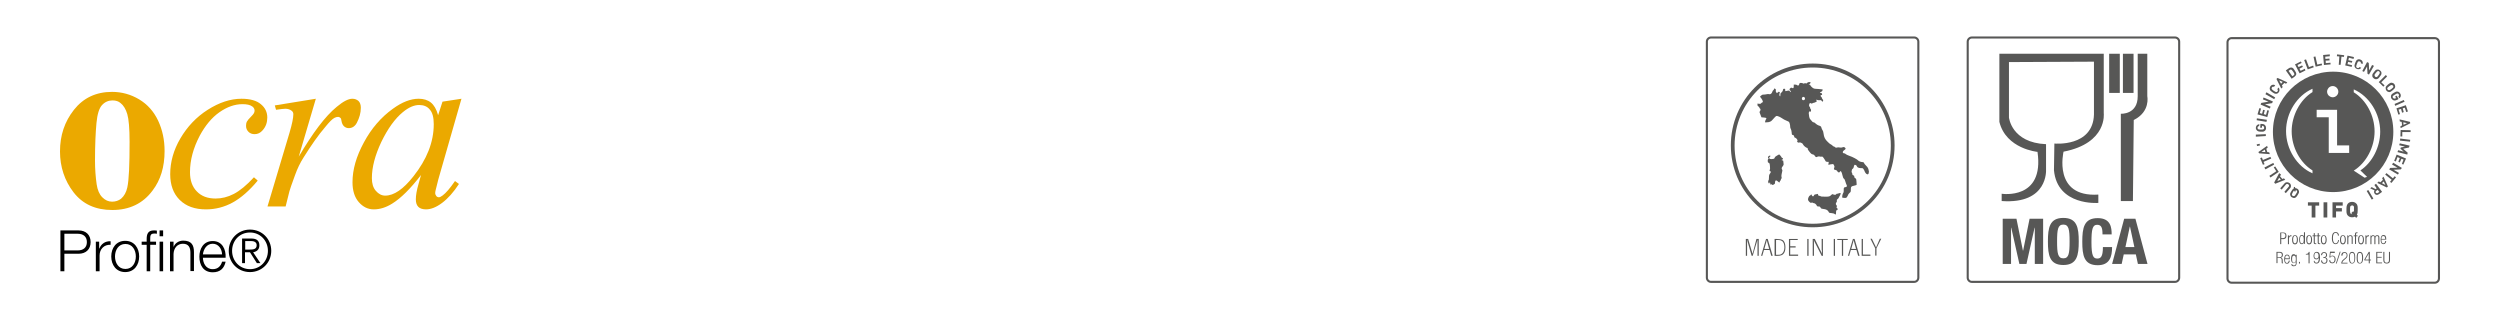 <?xml version="1.0" encoding="utf-8"?>
<!-- Generator: Adobe Illustrator 22.1.0, SVG Export Plug-In . SVG Version: 6.00 Build 0)  -->
<svg version="1.1" id="Livello_1" xmlns="http://www.w3.org/2000/svg" xmlns:xlink="http://www.w3.org/1999/xlink" x="0px" y="0px"
	 viewBox="0 0 1200 154" style="enable-background:new 0 0 1200 154;" xml:space="preserve">
<style type="text/css">
	.st0{fill:#575756;}
	.st1{fill:none;stroke:#575756;stroke-miterlimit:10;}
	.st2{fill-rule:evenodd;clip-rule:evenodd;fill:#575756;}
	.st3{fill:#AD976E;}
	.st4{fill:#002E6D;}
	.st5{fill:#D41217;}
	.st6{fill:#004438;}
	.st7{fill:#CDDE00;}
	.st8{fill:#00AFAA;}
	.st9{fill:#EBA900;}
	.st10{fill:#B4008D;}
	.st11{fill:#F2E600;}
	.st12{fill:#54565A;}
	.st13{fill:#575756;stroke:#54565A;stroke-miterlimit:10;}
	.st14{fill:#B3B6B7;}
	.st15{fill:#FFFFFF;}
	.st16{fill-rule:evenodd;clip-rule:evenodd;}
	.st17{fill:#6AC6DC;}
</style>
<g>
	<g>
		<g>
			<path class="st0" d="M841.6,120.4c-0.2,0.6-0.3,1.1-0.4,1.5h0c0-0.2-0.1-0.5-0.2-0.8c0-0.2-0.1-0.3-0.1-0.5
				c0-0.1-0.1-0.2-0.1-0.2l-1.7-5.7H838v8.1h0.6v-6.6c0-0.4,0-0.8,0-1.2h0l0.1,0.3l0.1,0.5l0.1,0.4l1.9,6.6h0.5l1.9-6.4
				c0.2-0.6,0.3-1.1,0.4-1.4h0c0,0.4,0,0.9,0,1.4v6.4h0.6v-8.1h-1.1L841.6,120.4z"/>
			<path class="st0" d="M847.7,114.7l-2.4,8.1h0.6l0.8-2.8h2.7l0.8,2.8h0.7l-2.4-8.1H847.7z M846.9,119.5l1-3.6
				c0.1-0.4,0.2-0.6,0.2-0.8l0,0.2l0.1,0.4l0,0.2l1,3.6H846.9z"/>
			<path class="st0" d="M855.6,115.2c-0.4-0.2-0.9-0.4-1.5-0.4c-0.3,0-0.7-0.1-1.3-0.1h-1v8.1h1.4c1.3,0,2.3-0.3,2.8-0.9
				c0.7-0.7,1-1.8,1-3.2c0-1-0.2-1.9-0.5-2.5C856.3,115.7,856,115.4,855.6,115.2z M856.2,120.5c-0.3,0.8-0.8,1.3-1.4,1.6
				c-0.4,0.2-0.9,0.2-1.6,0.2h-0.7v-7.1h0.6c0.3,0,0.5,0,0.6,0c0.7,0,1.2,0.2,1.5,0.4c0.9,0.5,1.3,1.6,1.3,3.1
				C856.5,119.4,856.4,120,856.2,120.5z"/>
			<polygon class="st0" points="859.3,118.8 861.9,118.8 861.9,118.2 859.3,118.2 859.3,115.2 862.9,115.2 862.9,114.7 858.7,114.7 
				858.7,122.8 863.1,122.8 863.1,122.2 859.3,122.2 			"/>
			<rect x="867.5" y="114.7" class="st0" width="0.6" height="8.1"/>
			<path class="st0" d="M874.5,120c0,0.9,0,1.5,0.1,1.8h0c-0.1-0.2-0.3-0.7-0.7-1.4l-2.8-5.7h-1v8.1h0.6v-6.1c0-0.6,0-1.1-0.1-1.5h0
				c0.1,0.3,0.3,0.6,0.5,1.1l3.3,6.5h0.6v-8.1h-0.6V120z"/>
			<rect x="880.2" y="114.7" class="st0" width="0.6" height="8.1"/>
			<polygon class="st0" points="881.9,115.2 884.1,115.2 884.1,122.8 884.7,122.8 884.7,115.2 886.9,115.2 886.9,114.7 881.9,114.7 
							"/>
			<path class="st0" d="M889.4,114.7l-2.4,8.1h0.6l0.8-2.8h2.7l0.8,2.8h0.7l-2.4-8.1H889.4z M888.6,119.5l1-3.6
				c0.1-0.4,0.2-0.6,0.2-0.8l0,0.2l0.1,0.4l0,0.2l1,3.6H888.6z"/>
			<polygon class="st0" points="894.2,114.7 893.6,114.7 893.6,122.8 897.8,122.8 897.8,122.2 894.2,122.2 			"/>
			<path class="st0" d="M900.7,118.3c0,0.1-0.1,0.2-0.1,0.3c0,0,0,0.1-0.1,0.1l-0.1-0.1c-0.1-0.1-0.1-0.2-0.1-0.3l-1.8-3.7h-0.7
				l2.3,4.6v3.5h0.6v-3.5l2.3-4.6h-0.7L900.7,118.3z"/>
			<path class="st0" d="M870.1,30.5c-21.7,0-39.3,17.6-39.3,39.3c0,21.7,17.6,39.3,39.3,39.3c21.7,0,39.3-17.6,39.3-39.3
				C909.4,48.2,891.8,30.5,870.1,30.5z M870.1,107.4c-20.7,0-37.5-16.8-37.5-37.5c0-20.7,16.8-37.5,37.5-37.5
				c20.7,0,37.5,16.8,37.5,37.5C907.6,90.6,890.8,107.4,870.1,107.4z"/>
			<path class="st0" d="M882.6,92.8c-0.3,0.1-0.6,0.2-0.7,0.2c-0.2-0.1-0.3,0-0.5,0.2c-0.2,0.4-0.8,0.4-1.5,0.1
				c-0.4-0.2-0.5-0.1-0.8,0.2c-0.9,0.9-1.1,0.9-3.2,0.9c-1.5,0-2-0.1-2-0.2c0-0.1-0.3-0.2-0.6-0.2c-0.4,0-0.5-0.1-0.6-0.5
				c-0.1-0.4-0.2-0.5-0.4-0.4c-0.1,0.1-0.5,0.1-0.9,0.2c-0.5,0.1-0.6,0.2-0.7,0.5c-0.2,0.6-0.7,0.6-1,0c-0.2-0.6-0.3-0.6-0.6-0.2
				c-0.1,0.2-0.3,0.3-0.4,0.3c-0.1,0-0.4,0.3-0.6,0.8c-0.4,1-0.4,1.4,0.4,2.2c0.5,0.5,0.6,0.5,1,0.4c0.3-0.1,0.5-0.1,0.6,0
				c0.1,0.1,0.3,0.2,0.5,0.2c0.5,0,1.2,0.6,1.4,1.1c0.2,0.4,0.3,0.5,0.9,0.5c0.6,0,0.7,0.1,1,0.6c0.3,0.5,0.5,0.5,1.3,0.6
				c1.2,0.1,2.1,0.5,2.5,1.3c0.3,0.6,0.3,0.6,1.5,0.7c0.8,0.1,1.2,0.2,1.4,0.4c0.5,0.5,0.7,0.4,0.7-0.7c0-0.9,0-1,0.4-1.1
				c0.5-0.1,0.5-0.8,0.1-1c-0.3-0.2-0.4-0.7-0.2-0.7c0.3,0,0.2-0.4-0.1-0.7c-0.4-0.4-0.4-0.9,0-1.4c0.2-0.3,0.3-0.5,0.2-0.8
				c-0.1-0.3,0-0.5,0.4-0.8c0.3-0.2,0.5-0.5,0.5-0.6c0-0.1,0.1-0.3,0.3-0.6c0.2-0.2,0.3-0.6,0.4-0.7c0.1-0.2,0.1-0.4,0.2-0.6
				C883.8,92.7,883.2,92.5,882.6,92.8z"/>
			<path class="st0" d="M895.7,79.5c-0.5-0.5-0.9-1-1-1.3c-0.1-0.3-0.3-0.4-0.7-0.4c-0.7,0-1.8-0.4-2.1-0.8
				c-0.3-0.4-2.6-1.7-4.2-2.2c-0.8-0.3-1.5-0.6-1.7-0.8c-0.2-0.2-0.5-0.4-0.7-0.4c-1,0-1-0.9-0.1-1.5c0.8-0.5,0.9-0.9,0.3-1.3
				c-0.4-0.3-0.5-0.3-1.1-0.1c-0.4,0.2-0.8,0.2-1.3,0.1c-0.5-0.1-0.9-0.1-1.3,0c-0.5,0.2-0.7,0.1-1-0.2c-0.2-0.2-0.5-0.3-0.6-0.3
				c-0.1,0-0.5-0.2-0.8-0.6c-0.4-0.3-0.7-0.5-0.8-0.5c-0.1,0-0.7-0.5-1.3-1.1c-1.3-1.2-1.8-2.3-2-4c-0.1-0.7-0.2-1.2-0.5-1.6
				c-0.2-0.3-0.4-0.8-0.5-1.1c-0.1-0.7-0.4-0.9-1.4-1.2c-0.5-0.2-1-0.5-1.4-0.9c-0.4-0.4-0.7-0.6-1-0.6c-0.4,0-0.6-0.3-1.7-1.6
				c-0.3-0.3-0.6-2-0.6-2.8c0-0.6,0.5-1.1,0.7-0.8c0.2,0.3,0.4,0.1,0.4-0.5c0-0.4-0.1-0.7-0.2-0.7c-0.1,0-0.2-0.2-0.2-0.4
				c0-0.2-0.1-0.5-0.3-0.7c-0.3-0.3-0.3-0.4-0.2-1c0.3-0.8,0.3-0.9,0.9-0.6c0.4,0.2,0.5,0.2,0.6,0c0.1-0.1,0.3-0.2,0.4-0.2
				c0.3,0.1,1.8-0.6,1.8-0.8c0-0.1-0.1-0.3-0.2-0.4c-0.3-0.3,0-0.5,0.5-0.2c0.2,0.1,0.6,0.1,1,0.1c0.6-0.1,0.7-0.1,1,0.3
				c0.3,0.5,0.6,0.5,0.7,0c0.1-0.3,0-0.5-0.2-0.7c-0.2-0.1-0.3-0.4-0.3-0.5c0-0.2-0.2-0.5-0.4-0.7c-0.5-0.4-0.4-0.9,0.1-0.9
				c0.4,0,0.4-0.2,0.2-0.7c-0.1-0.2-0.3-0.3-0.5-0.3c-0.6,0-0.6-0.3,0.1-0.5c0.5-0.2,0.6-0.4,0.7-0.7c0.1-0.2,0.1-0.5,0-0.5
				c0,0-1-0.1-2.1-0.2c-2-0.1-2-0.1-2.8-0.7c-0.4-0.3-0.8-0.8-0.9-1c-0.1-0.3-0.2-0.4-0.5-0.4h-0.4l0.5-0.3c0.3-0.2,0.5-0.5,0.5-0.6
				c0-0.5-1.3-0.4-1.7,0.1c-0.3,0.3-0.4,0.4-0.6,0.2c-0.2-0.1-0.3-0.1-0.7,0c-0.4,0.2-0.5,0.2-0.7,0c-0.1-0.1-0.5-0.2-0.9-0.2
				c-0.6,0-0.7,0-0.8,0.5c-0.3,0.8-0.6,1-1,0.6c-0.3-0.2-0.6-0.3-1-0.3h-0.7v0.8c0,0.9-0.2,1.1-0.8,0.8c-0.4-0.2-0.5-0.2-0.9,0.2
				l-0.4,0.4l0.4,0.6c0.4,0.6,0.4,0.8,0.1,0.8c-0.1,0-0.2-0.2-0.3-0.4c-0.2-0.4-0.2-0.4-0.8-0.3c-0.3,0.1-0.8,0.1-1,0.2
				c-0.3,0.1-0.4,0.1-0.4-0.5c0-0.5,0-0.6-0.5-0.6c-0.4,0-0.5,0.1-0.6,0.7c-0.1,0.5-0.4,0.8-0.7,1.1c-0.4,0.3-0.5,0.4-0.5,1.1
				c0,0.6-0.1,0.8-0.2,0.7c-0.3-0.1-0.4-0.9-0.2-1.4c0.2-0.3,0.2-0.5,0-0.6c-0.3-0.3-0.5-0.2-0.9,0.2l-0.4,0.3l-0.3-0.4
				c-0.2-0.3-0.3-0.5-0.2-0.9c0.1-0.4,0-0.6-0.2-0.7c-0.4-0.3-0.7-0.3-0.7,0.1c0,0.2-0.1,0.4-0.3,0.5c-0.2,0.1-0.4,0.4-0.5,0.8
				c-0.2,0.8-1,1.3-1.5,1.1c-0.3-0.1-0.6-0.1-1.1,0c-0.4,0.1-1.1,0.2-1.5,0.2c-0.7,0-0.8,0.1-1.3,0.5l-0.5,0.5l0.7,0.9
				c0.6,0.8,0.9,1.8,0.5,1.8c-0.1,0-0.4,0.2-0.6,0.4c-0.4,0.4-0.5,0.4-1.1,0.3l-0.7-0.1v0.6c0,0.4,0.1,0.6,0.3,0.7
				c0.2,0,0.4,0.3,0.6,0.6c0.1,0.3,0.3,0.6,0.4,0.6c0.3,0,0.1,1.1-0.2,1.3c-0.2,0.2-0.2,0.3,0.3,1.5l0.5,1.3l1.1,0.1
				c1.3,0.1,1.5,0.3,1.1,0.8c-0.2,0.2-0.3,0.7-0.4,1l-0.1,0.5h0.9c1.1,0,2.1-0.4,2.6-1.1c0.2-0.2,0.7-0.8,1.1-1.2
				c0.8-0.8,0.8-0.8,1.4-0.7c0.4,0.1,1.1,0.4,1.6,0.7c0.5,0.3,1.3,0.8,1.6,1c0.4,0.2,1,0.5,1.3,0.6c0.4,0.1,0.8,0.4,1,0.5
				c0.3,0.3,0.6,1.5,0.6,2.4c0,0.3,0.1,0.7,0.3,1c0.2,0.3,0.3,0.9,0.4,1.6c0.1,1.2,0.1,1.2,0.6,1.3c0.4,0.1,0.5,0.2,0.6,0.7
				c0.1,0.4,0.2,0.6,0.5,0.6c0.5,0.1,1.3,1.2,1.1,1.4c-0.3,0.3-0.2,0.7,0.3,0.9c0.4,0.1,0.5,0.1,0.6,0c0.1-0.1,0.3-0.1,0.8,0.1
				c0.5,0.2,0.8,0.4,1,0.9c0.3,0.6,1.5,1.6,2,1.6c0.2,0,0.2,0.1,0.2,0.4c0,0.3,0.3,0.8,0.9,1.5c0.7,0.9,1,1.1,1.5,1.2
				c0.5,0.1,0.7,0.2,1,0.7c0.3,0.5,0.5,0.6,0.8,0.6c0.2,0,0.4-0.1,0.4-0.1c0-0.2,0.8-0.3,1.1-0.2c0.1,0.1,0.5,0.1,0.8,0.1
				c0.6-0.1,0.6-0.1,1.2,0.7c0.3,0.5,0.7,1,0.8,1.3c0.2,0.4,0.3,0.4,0.9,0.5l0.7,0l-0.1,0.7l-0.1,0.7l0.6-0.1
				c0.3-0.1,0.9-0.2,1.2-0.2c0.6-0.1,0.6-0.1,0.9,0.5c0.3,0.6,0.3,0.7,0.1,1.3c-0.2,0.7-0.2,0.8,0.7,1c0.4,0.1,0.7,0.3,0.7,0.4
				c0,0.2,0.6,0.8,0.9,0.8c0.1,0,0.3-0.1,0.4-0.3c0.4-0.8,0.9-0.2,1.3,1.7c0.2,1,0.4,1.3,0.7,1.6c0.3,0.2,0.5,0.6,0.7,1.4
				c0.2,0.6,0.4,1.3,0.5,1.4c0.4,0.5,0.2,1.2-0.3,1.2c-0.8,0-1.1,0.3-1,1.4c0,0.7,0,1.1-0.3,1.5c-0.4,0.7-0.6,2.1-0.3,2.2
				c0.1,0,0.6,0.1,1,0.1c0.7,0,0.9,0,1.2-0.5c0.2-0.3,0.4-0.7,0.5-0.9c0-0.3,0.4-0.7,0.7-1c0.6-0.5,0.6-0.6,0.6-1.6
				c0-1.4,0.2-1.6,1.7-1.9c1-0.2,1.1-0.3,1.1-0.6c0-0.2-0.1-0.9-0.1-1.5c-0.1-1.1-0.1-1.2-0.5-1.4c-0.2-0.1-0.5-0.4-0.5-0.5
				c-0.1-0.2,0.1-0.8-0.4-0.9c-0.5-0.1-0.5-0.5-0.7-0.7c0.3,0.4,0-0.7-0.2-0.8c0-0.2-0.1-0.4,0-0.6c0.1-0.7,0.2-0.9,0.4-1
				c0.2-0.1,0.4-0.4,0.5-0.6c0.1-0.7,0.4-1.4,0.6-1.4c0.4,0,1,0.4,1,0.7c0.1,0.5,0.9,0.9,1.9,0.9c0.9,0,1,0,1.3,0.5
				c0.2,0.3,0.5,0.8,0.6,1.2c0.4,0.9,1.1,1.5,1.6,1.2c0.2-0.1,0.3-0.4,0.4-1.2C896.8,80.8,896.7,80.5,895.7,79.5z M865.6,48.1
				c-0.4,0-0.7-0.3-0.7-0.8c0-0.4,0.3-0.8,0.7-0.8c0.4,0,0.8,0.3,0.8,0.8C866.4,47.8,866.1,48.1,865.6,48.1z"/>
			<path class="st0" d="M855.6,77c-0.2,0-0.4-0.1-0.4-0.2c0-0.1,0.1-0.2,0.3-0.2c0.2,0,0.3-0.1,0.3-0.4c0-0.3-0.1-0.4-0.3-0.4
				c-0.2,0-0.3-0.1-0.3-0.2c0-0.1-0.3-0.5-0.6-0.9l-0.6-0.6l-0.9,0.5c-0.6,0.3-1.1,0.7-1.2,1c-0.3,0.6-0.2,0.6-1,0.7
				c-0.5,0.1-0.8,0.1-1.2,0c-0.6-0.2-0.7-0.6-0.2-1c0.5-0.4,0.4-0.6-0.1-0.6c-0.6,0.1-1,0.9-0.6,1.2c0.2,0.2,0.2,0.2,0,0.4
				c-0.2,0.1-0.3,0.4-0.3,0.9c0,0.7,0.1,0.8,0.4,0.9c0.5,0.2,0.6,0.4,0.7,2.1c0.1,0.7,0,1.1-0.1,1.3c-0.2,0.3-0.1,0.7,0.2,0.7
				c0.4,0,0.4,0.5-0.1,1.1c-0.4,0.6-0.5,0.8-0.5,2c0,0.8-0.1,1.3-0.2,1.3c-0.3,0-0.2,1.3,0.1,1.4c0.3,0.1,0.6-0.2,0.4-0.4
				c0-0.1,0-0.1,0.1-0.1c0.1,0,0.2,0.2,0.2,0.5c0,0.5,0.2,0.8,0.5,0.5c0.2-0.1,0.3-0.1,0.4,0.1c0.3,0.3,0.3,0.3,0.9-0.1
				c0.5-0.3,0.5-0.4,0.5-0.9c0-1.1,0.6-1.3,1.4-0.5c0.6,0.6,0.9,0.6,0.9,0.1c0-0.2,0.1-0.4,0.3-0.5c0.1-0.1,0.2-0.2,0.2-0.4
				c0-0.2,0.1-0.4,0.2-0.5c0.2-0.2,0.3-0.4,0.1-0.9c-0.1-0.5,0-1,0.2-1.9c0.3-1.1,0.3-1.2,0.1-1.6c-0.3-0.5-0.3-0.9,0.3-1.6
				c0.4-0.5,0.5-0.7,0.4-1.3C856,77.1,856,77,855.6,77z"/>
		</g>
	</g>
	<path class="st1" d="M918.8,135.3h-97.5c-1.1,0-2-0.9-2-2V20c0-1.1,0.9-2,2-2h97.5c1.1,0,2,0.9,2,2v113.3
		C920.8,134.4,919.9,135.3,918.8,135.3z"/>
</g>
<g>
	<path class="st1" d="M1044,135.3h-97.5c-1.1,0-2-0.9-2-2V20c0-1.1,0.9-2,2-2h97.5c1.1,0,2,0.9,2,2v113.3
		C1046,134.4,1045.1,135.3,1044,135.3z"/>
	<g>
		<g>
			<path class="st0" d="M960.8,96.5V93c0,0,20.6,3.2,17.2-20.1c0,0-15.1-1.4-18.3-14.4V25.8h50.1v28.5c0,0,1.9,14.4-19.3,18.5
				c0,0-5.3,22,16.7,20.6v4c0,0-19.7,1.6-21.3-15.7l0.2-12.8c0,0,18.5,1.8,19-13.9V29.6l-40.8,0.2v26.6c0,0,1.2,12.1,17.8,12.8v12.3
				C982.1,81.5,983.2,98.1,960.8,96.5"/>
			<path class="st0" d="M1023.8,96.5h-5.8V54.6c0,0,8.1,0.5,8.1-8.4V25.8h4.6v20.4c0,0,1.6,7.4-6.5,11.4L1023.8,96.5z"/>
			<rect x="1012.4" y="25.8" class="st0" width="5.1" height="18.8"/>
			<rect x="1019" y="25.8" class="st0" width="5.1" height="18.8"/>
		</g>
		<g>
			<path class="st0" d="M961.4,105h6.5l3.1,15.3h0.1l3.1-15.3h6.5v21.7h-4v-17.4h-0.1l-3.9,17.4h-3.4l-3.9-17.4h-0.1v17.4h-4V105z"
				/>
			<path class="st0" d="M990.4,104.6c6.6,0,7.4,4.7,7.4,11.3c0,6.6-0.8,11.3-7.4,11.3c-6.6,0-7.4-4.7-7.4-11.3
				C983,109.3,983.8,104.6,990.4,104.6z M990.4,124c2.6,0,3-2.2,3-8.1c0-5.8-0.4-8.1-3-8.1c-2.6,0-3,2.3-3,8.1
				C987.4,121.7,987.8,124,990.4,124z"/>
			<path class="st0" d="M1009.2,112.4c0-3.2-0.6-4.5-2.6-4.5c-2.2,0-2.7,2.2-2.7,8.4c0,6.6,0.9,7.8,2.8,7.8c1.6,0,2.7-0.8,2.7-5.5
				h4.4c0,4.7-1.2,8.7-6.9,8.7c-6.6,0-7.4-4.7-7.4-11.3c0-6.6,0.8-11.3,7.4-11.3c6.3,0,6.7,4.6,6.7,7.8H1009.2z"/>
			<path class="st0" d="M1019.6,105h5.4l5.8,21.7h-4.6l-1-4.6h-5.8l-1,4.6h-4.6L1019.6,105z M1020.2,118.6h4.3l-2.1-9.8h-0.1
				L1020.2,118.6z"/>
		</g>
	</g>
</g>
<g>
	<path d="M29,110.6h8.7c3.5,0,5.8,2.1,5.8,5.6s-2.3,5.6-5.8,5.6h-6.8v8.4H29V110.6z M30.9,120.2h6.4c2.6,0,4.4-1.3,4.4-4
		c0-2.7-1.8-4-4.4-4h-6.4V120.2z"/>
	<path d="M46,116h1.6v3.3h0.1c0.9-2.3,2.8-3.6,5.4-3.5v1.7c-3.1-0.2-5.3,2.1-5.3,5.1v7.6H46V116z"/>
	<path d="M66.8,123.1c0,4.1-2.4,7.5-6.7,7.5c-4.3,0-6.7-3.4-6.7-7.5s2.4-7.5,6.7-7.5C64.5,115.6,66.8,119.1,66.8,123.1z M55.2,123.1
		c0,3,1.6,6,5,6s5-3,5-6c0-3-1.6-6-5-6S55.2,120.1,55.2,123.1z"/>
	<path d="M70.4,117.5h-2.4V116h2.4v-1.3c0-2.4,0.7-4.1,3.4-4.1c0.5,0,0.9,0,1.5,0.1v1.5c-0.5-0.1-0.9-0.1-1.3-0.1
		c-1.9,0-1.9,1.2-1.9,2.7v1.2h2.8v1.5h-2.8v12.7h-1.7V117.5z M76.6,110.6h1.7v2.8h-1.7V110.6z M76.6,116h1.7v14.2h-1.7V116z"/>
	<path d="M81.6,116h1.7v2.4h0.1c0.6-1.7,2.5-2.9,4.5-2.9c4,0,5.2,2.1,5.2,5.5v9.1h-1.7v-8.8c0-2.4-0.8-4.3-3.6-4.3
		c-2.7,0-4.4,2.1-4.5,4.9v8.3h-1.7V116z"/>
	<path d="M97.4,123.6c0,2.5,1.3,5.6,4.7,5.6c2.5,0,3.9-1.5,4.5-3.6h1.7c-0.7,3.2-2.6,5.1-6.2,5.1c-4.5,0-6.4-3.5-6.4-7.5
		c0-3.7,1.9-7.5,6.4-7.5c4.6,0,6.4,4,6.2,8H97.4z M106.6,122.1c-0.1-2.6-1.7-5.1-4.5-5.1c-2.8,0-4.4,2.5-4.7,5.1H106.6z"/>
	<path d="M130.2,120.4c0,5.7-4.5,10.2-10.2,10.2c-5.8,0-10.2-4.5-10.2-10.2c0-5.7,4.5-10.2,10.2-10.2
		C125.8,110.2,130.2,114.7,130.2,120.4z M111.4,120.4c0,4.9,3.7,8.8,8.6,8.8c4.9,0,8.6-3.9,8.6-8.8s-3.7-8.8-8.6-8.8
		C115,111.6,111.4,115.5,111.4,120.4z M117.7,126.3h-1.5v-11.8h4.5c2.7,0,3.8,1.2,3.8,3.3c0,2.1-1.4,3-3,3.3l3.5,5.2h-1.7l-3.3-5.2
		h-2.4V126.3z M119.7,119.8c1.8,0,3.5-0.1,3.5-2.1c0-1.6-1.4-2-2.8-2h-2.7v4.1H119.7z"/>
</g>
<path class="st1" d="M1168.7,135.7h-97.5c-1.1,0-2-0.9-2-2V20.3c0-1.1,0.9-2,2-2h97.5c1.1,0,2,0.9,2,2v113.3
	C1170.7,134.8,1169.8,135.7,1168.7,135.7z"/>
<g>
	<path class="st9" d="M53.8,44.1c4.6,0,9,1.2,13,3.6c4,2.4,7,5.8,9.1,10.2C78,62.4,79,67.2,79,72.5c0,7.6-1.9,13.9-5.8,19
		c-4.6,6.2-11.1,9.3-19.3,9.3c-8,0-14.2-2.8-18.6-8.5c-4.3-5.6-6.5-12.2-6.5-19.6c0-7.7,2.2-14.3,6.7-20C40,47,46.1,44.1,53.8,44.1z
		 M54,48.2c-1.9,0-3.6,0.7-5,2.2c-1.4,1.5-2.3,4.4-2.7,8.7c-0.4,4.3-0.7,10.3-0.7,18c0,4.1,0.3,7.9,0.8,11.4
		c0.4,2.7,1.3,4.8,2.7,6.2c1.4,1.4,2.9,2.1,4.7,2.1c1.7,0,3.1-0.5,4.3-1.4c1.5-1.3,2.5-3.1,3-5.4c0.8-3.6,1.1-10.9,1.1-21.9
		c0-6.5-0.4-10.9-1.1-13.3c-0.7-2.4-1.8-4.2-3.2-5.3C56.9,48.6,55.6,48.2,54,48.2z"/>
	<path class="st9" d="M123.7,86.7c-4,4.8-8,8.3-12,10.5c-4,2.2-8.3,3.3-12.8,3.3c-5.4,0-9.6-1.5-12.7-4.6c-3-3-4.5-7.1-4.5-12.3
		c0-5.8,1.6-11.6,4.9-17.2c3.3-5.6,7.6-10.2,13.1-13.7c5.5-3.5,10.9-5.3,16.2-5.3c4.2,0,7.3,0.9,9.3,2.6c2.1,1.7,3.1,3.9,3.1,6.4
		c0,2.4-0.7,4.4-2.2,6.1c-1.1,1.3-2.4,1.9-3.9,1.9c-1.2,0-2.2-0.4-2.9-1.1c-0.8-0.8-1.2-1.7-1.2-2.9c0-0.7,0.1-1.4,0.4-2
		c0.3-0.6,0.9-1.3,1.8-2.2c0.9-0.9,1.4-1.5,1.6-1.9c0.2-0.4,0.3-0.8,0.3-1.2c0-0.8-0.4-1.5-1.1-2c-1.1-0.8-2.7-1.1-4.7-1.1
		c-3.7,0-7.4,1.3-11.1,3.9c-3.7,2.6-6.8,6.4-9.4,11.2c-3.1,5.9-4.7,11.7-4.7,17.6c0,3.9,1.1,7,3.3,9.2c2.2,2.3,5.2,3.4,9,3.4
		c2.9,0,5.8-0.7,8.7-2.2c2.9-1.5,6.1-4.1,9.7-8L123.7,86.7z"/>
	<path class="st9" d="M131.9,50.6l19.7-3.2l-8.2,27.8c6.7-11.4,12.7-19.4,18.2-23.9c3.1-2.6,5.6-3.9,7.5-3.9c1.3,0,2.2,0.4,3,1.1
		c0.7,0.7,1.1,1.8,1.1,3.2c0,2.5-0.7,4.9-1.9,7.2c-0.9,1.7-2.2,2.6-3.9,2.6c-0.9,0-1.6-0.3-2.3-0.9c-0.6-0.6-1-1.4-1.2-2.6
		c-0.1-0.7-0.2-1.2-0.5-1.4c-0.3-0.3-0.7-0.5-1.1-0.5c-0.6,0-1.3,0.2-1.8,0.5c-1,0.5-2.5,2-4.5,4.5c-3.2,3.7-6.6,8.6-10.3,14.5
		c-1.6,2.5-3,5.4-4.1,8.5c-1.6,4.3-2.5,7-2.7,7.8l-1.8,7.2h-8.7l10.6-35.5c1.2-4.1,1.8-7,1.8-8.8c0-0.7-0.3-1.3-0.9-1.7
		c-0.8-0.6-1.8-0.9-3-0.9c-0.8,0-2.3,0.2-4.4,0.5L131.9,50.6z"/>
	<path class="st9" d="M221.5,47.4l-11.1,38.7l-1.3,5.2c-0.1,0.5-0.2,0.9-0.2,1.3c0,0.6,0.2,1.1,0.6,1.6c0.3,0.3,0.7,0.5,1.1,0.5
		c0.5,0,1.1-0.3,1.9-0.9c1.5-1.1,3.5-3.4,5.9-6.9l1.9,1.4c-2.6,4-5.3,7-8.1,9.1c-2.8,2.1-5.4,3.1-7.7,3.1c-1.6,0-2.9-0.4-3.7-1.2
		c-0.8-0.8-1.2-2-1.2-3.6c0-1.9,0.4-4.3,1.3-7.4l1.2-4.3c-5,6.5-9.6,11.1-13.8,13.7c-3,1.9-6,2.8-8.9,2.8c-2.8,0-5.2-1.2-7.2-3.5
		c-2-2.3-3-5.5-3-9.5c0-6.1,1.8-12.4,5.5-19.2c3.6-6.7,8.3-12.1,13.9-16.1c4.4-3.2,8.5-4.8,12.4-4.8c2.3,0,4.3,0.6,5.8,1.8
		c1.5,1.2,2.7,3.2,3.5,6.1l2.1-6.5L221.5,47.4z M201.2,50.4c-2.4,0-5,1.1-7.8,3.4c-3.9,3.2-7.3,8-10.4,14.4
		c-3,6.4-4.5,12.1-4.5,17.3c0,2.6,0.6,4.6,1.9,6.1c1.3,1.5,2.8,2.3,4.5,2.3c4.2,0,8.7-3.1,13.5-9.2c6.5-8.2,9.8-16.5,9.8-25.1
		c0-3.2-0.6-5.6-1.9-7C205.1,51.1,203.4,50.4,201.2,50.4z"/>
</g>
<g>
	<g>
		<g>
			<g>
				<g>
					<polygon class="st2" points="1111.4,98.7 1111.4,104.4 1109.6,104.4 1109.6,98.7 1107.8,98.7 1107.8,97.1 1113.2,97.1 
						1113.2,98.7 					"/>
					<rect x="1115.3" y="97.1" class="st2" width="1.8" height="7.3"/>
					<polygon class="st2" points="1121.3,98.7 1121.3,99.9 1124.1,99.9 1124.1,101.5 1121.3,101.5 1121.3,104.4 1119.6,104.4 
						1119.6,97.1 1124.5,97.1 1124.5,98.7 					"/>
					<path class="st2" d="M1131,104.6l-0.6-0.6c-0.4,0.2-0.8,0.3-1.4,0.3c-0.9,0-1.5-0.3-2-0.8c-0.8-0.8-0.7-1.8-0.7-2.9
						c0-1.1,0-2.1,0.7-2.9c0.5-0.5,1.1-0.8,2-0.8c0.9,0,1.5,0.3,2,0.8c0.8,0.8,0.7,1.8,0.7,2.9c0,0.9,0,1.8-0.4,2.5l0.5,0.5
						L1131,104.6z M1129.7,98.9c-0.1-0.2-0.4-0.3-0.7-0.3c-0.3,0-0.6,0.2-0.7,0.3c-0.2,0.2-0.3,0.5-0.3,1.8c0,1.3,0.1,1.6,0.3,1.8
						c0.1,0.2,0.4,0.3,0.7,0.3c0,0,0.1,0,0.1,0l-0.5-0.5l0.9-0.9l0.4,0.3c0-0.2,0-0.6,0-1.1C1130,99.4,1129.9,99.1,1129.7,98.9z"/>
					<path class="st2" d="M1101.6,89.7l0.1,0.6c0.3,0,0.6,0.1,1,0.3c0.5,0.3,0.7,0.7,0.8,1.1c0.2,0.7-0.2,1.2-0.6,1.9
						c-0.4,0.7-0.8,1.2-1.4,1.4c-0.5,0.1-0.9,0-1.4-0.3c-0.5-0.3-0.7-0.7-0.8-1.1c-0.2-0.7,0.2-1.2,0.6-1.9c0.4-0.6,0.7-1.1,1.2-1.3
						l-0.1-0.6L1101.6,89.7z M1100.1,93.5c0,0.2,0.2,0.4,0.4,0.5c0.2,0.1,0.5,0.2,0.7,0.1c0.3-0.1,0.4-0.2,0.9-1
						c0.5-0.8,0.6-1,0.5-1.3c0-0.2-0.2-0.4-0.4-0.5c-0.1-0.1-0.2-0.1-0.3-0.1l0.1,0.6l-0.7,0.1l-0.1-0.5c-0.2,0.1-0.3,0.4-0.6,0.8
						C1100.2,93,1100.1,93.2,1100.1,93.5z"/>
					<path class="st2" d="M1099,87.9c0.8,0.6,0.9,1.7,0.3,2.4l-2.1,2.4l-0.7-0.6l2-2.4c0.4-0.4,0.3-0.9-0.1-1.2
						c-0.4-0.3-0.9-0.3-1.2,0.1l-2,2.4l-0.7-0.6l2.1-2.4C1097.2,87.3,1098.2,87.3,1099,87.9"/>
					<path class="st2" d="M1094.9,83.8l-0.5,0.8l1.1,1.3l0.8-0.3l0.6,0.7l-4.8,1.9l-0.5-0.6l2.4-4.5L1094.9,83.8z M1093.1,86.9
						l1.7-0.7l-0.8-0.9L1093.1,86.9z"/>
					<polygon class="st2" points="1093.8,82.5 1089.8,85.2 1089.3,84.4 1092.6,82.2 1091.4,80.3 1092.1,79.9 					"/>
					<polygon class="st2" points="1091.6,79 1087.4,81.3 1086.9,80.4 1091.2,78.2 					"/>
					<polygon class="st2" points="1086.2,76.8 1089.8,75.3 1090.2,76.1 1086.5,77.7 1087,78.8 1086.2,79.1 1084.9,75.9 1085.7,75.6 
											"/>
					<path class="st2" d="M1088.5,70.9l-0.7,0.5l0.5,1.6l0.9,0.1l0.3,0.9l-5.1-0.4L1084,73l4.2-3L1088.5,70.9z M1085.5,72.9l1.9,0.1
						l-0.3-1.2L1085.5,72.9z"/>
					<polygon class="st2" points="1084.8,69.8 1083.4,70.1 1083.2,69.3 1084.6,69 					"/>
					<polygon class="st2" points="1087.6,65.3 1082.8,65.6 1082.8,64.6 1087.6,64.4 					"/>
					<path class="st2" d="M1087.2,60.1c0.4,0.4,0.5,0.9,0.5,1.4c0,0.5-0.2,1-0.6,1.3c-0.5,0.5-1.1,0.4-1.9,0.4
						c-0.8,0-1.4-0.1-1.9-0.6c-0.3-0.3-0.5-0.7-0.5-1.2c0,0,0-0.1,0-0.1c0.1-1.1,0.8-1.6,1.7-1.7l-0.1,0.9c-0.5,0.1-0.7,0.3-0.8,0.8
						c0,0.3,0.1,0.5,0.2,0.6c0.2,0.2,0.4,0.3,1.3,0.3c0.9,0,1.2,0,1.4-0.2c0.2-0.1,0.3-0.3,0.3-0.6c0-0.3-0.1-0.5-0.2-0.7
						c-0.2-0.2-0.4-0.2-0.6-0.3l-0.2,0l-0.1,0.9l-0.8,0l0.1-1.8l0.7,0C1086.4,59.5,1086.9,59.7,1087.2,60.1"/>
					<polygon class="st2" points="1087.9,58.5 1083.2,57.7 1083.3,56.8 1088.1,57.5 					"/>
					<polygon class="st2" points="1088.3,56.2 1083.6,54.9 1084.5,51.9 1085.3,52.1 1084.7,54.3 1085.8,54.6 1086.3,52.7 
						1087.1,52.9 1086.6,54.8 1087.7,55.1 1088.3,52.9 1089.1,53.1 					"/>
					<polygon class="st2" points="1090.6,49.5 1087.2,50.1 1089.9,51.2 1089.5,52.1 1085.1,50.2 1085.4,49.4 1088.9,48.8 
						1086.2,47.7 1086.5,46.8 1091,48.7 					"/>
					<polygon class="st2" points="1091.6,47.6 1087.4,45.2 1087.9,44.3 1092.1,46.8 					"/>
					<path class="st2" d="M1093.8,44.3c-0.3,0.4-0.7,0.7-1.2,0.7c-0.7,0.1-1.2-0.3-1.8-0.7c-0.7-0.5-1.2-0.8-1.3-1.5
						c-0.1-0.5,0-0.9,0.3-1.4c0.5-0.7,1.4-1,2.3-0.5l-0.6,0.8c-0.4-0.2-0.8-0.1-1,0.3c-0.1,0.2-0.2,0.4-0.1,0.6c0.1,0.3,0.2,0.4,1,1
						c0.8,0.5,1,0.6,1.2,0.6c0.2,0,0.4-0.1,0.6-0.3c0.3-0.4,0.2-0.8-0.1-1.1l0.6-0.8C1094.3,42.7,1094.3,43.6,1093.8,44.3"/>
					<path class="st2" d="M1097.3,40.2l-0.8-0.4l-1.2,1.2l0.4,0.8l-0.7,0.7l-2.3-4.6l0.5-0.5l4.7,2.1L1097.3,40.2z M1094,38.6
						l0.9,1.6l0.8-0.9L1094,38.6z"/>
					<path class="st2" d="M1102.2,35.7c-0.1,0.4-0.4,0.8-0.8,1.1l-1.4,1l-2.8-4l1.4-1c0.4-0.3,0.9-0.4,1.3-0.4
						c0.8,0.1,1.1,0.7,1.5,1.3C1101.8,34.4,1102.3,34.9,1102.2,35.7 M1099.8,33.4c-0.2-0.1-0.5,0-0.7,0.2l-0.6,0.4l1.8,2.6l0.6-0.4
						c0.3-0.2,0.4-0.4,0.4-0.6c0-0.3-0.2-0.6-0.6-1.2C1100.2,33.7,1100,33.5,1099.8,33.4z"/>
					<polygon class="st2" points="1103.8,35.2 1101.6,30.9 1104.4,29.5 1104.8,30.2 1102.8,31.2 1103.3,32.2 1105,31.4 1105.4,32.1 
						1103.7,33 1104.3,34 1106.3,33 1106.6,33.8 					"/>
					<polygon class="st2" points="1107.7,33.3 1106,28.8 1106.9,28.5 1108.3,32.2 1110.3,31.5 1110.6,32.3 					"/>
					<polygon class="st2" points="1111.5,32 1110.5,27.3 1111.4,27.1 1112.3,31 1114.4,30.5 1114.6,31.3 					"/>
					<polygon class="st2" points="1115.5,31.2 1115.1,26.4 1118.3,26.1 1118.3,27 1116.1,27.2 1116.2,28.3 1118.1,28.1 1118.2,29 
						1116.3,29.1 1116.4,30.3 1118.6,30.1 1118.7,30.9 					"/>
					<polygon class="st2" points="1123.9,27.2 1123.5,31.1 1122.6,31.1 1122.9,27.1 1121.7,27 1121.8,26.1 1125.2,26.5 1125.1,27.3 
											"/>
					<polygon class="st2" points="1125.7,31.4 1126.8,26.7 1129.9,27.4 1129.7,28.3 1127.5,27.7 1127.2,28.9 1129.1,29.3 
						1128.9,30.1 1127.1,29.7 1126.8,30.8 1129,31.3 1128.8,32.1 					"/>
					<path class="st2" d="M1131.3,33.1c-0.5-0.2-0.8-0.5-1-0.9c-0.3-0.6-0.1-1.2,0.2-2c0.3-0.8,0.5-1.3,1.1-1.6
						c0.4-0.2,0.9-0.2,1.4,0c0.8,0.3,1.3,1,1.1,2.1l-0.9-0.3c0.1-0.4-0.1-0.8-0.5-0.9c-0.2-0.1-0.5-0.1-0.7,0
						c-0.2,0.1-0.4,0.3-0.7,1.2c-0.3,0.9-0.4,1.1-0.3,1.4c0.1,0.2,0.2,0.4,0.5,0.5c0.4,0.2,0.8,0,1-0.4l0.9,0.3
						C1133,33.2,1132.2,33.4,1131.3,33.1"/>
					<polygon class="st2" points="1136.4,35.4 1136.2,31.9 1134.7,34.5 1133.9,34.1 1136.2,29.8 1137,30.2 1137.2,33.8 1138.6,31.2 
						1139.5,31.6 1137.1,35.8 					"/>
					<path class="st2" d="M1140.8,38c-0.5,0.1-0.9,0-1.4-0.4c-0.4-0.3-0.7-0.7-0.7-1.2c-0.1-0.7,0.3-1.2,0.8-1.8
						c0.5-0.7,0.9-1.2,1.5-1.2c0.5-0.1,0.9,0,1.4,0.4c0.4,0.3,0.7,0.7,0.7,1.2c0.1,0.7-0.3,1.2-0.8,1.8
						C1141.9,37.4,1141.5,37.9,1140.8,38 M1142.3,34.9c0-0.2-0.1-0.4-0.3-0.6c-0.2-0.2-0.4-0.2-0.6-0.2c-0.3,0.1-0.4,0.2-1,0.9
						c-0.6,0.7-0.7,0.9-0.6,1.2c0,0.2,0.1,0.4,0.3,0.6c0.2,0.2,0.4,0.2,0.6,0.2c0.3,0,0.5-0.2,1-0.9
						C1142.2,35.4,1142.3,35.2,1142.3,34.9z"/>
					<polygon class="st2" points="1141.8,39.4 1145.2,36 1145.8,36.7 1143,39.5 1144.6,41 1144,41.6 					"/>
					<path class="st2" d="M1146.7,44.2c-0.5-0.1-0.9-0.3-1.2-0.7c-0.3-0.4-0.4-0.9-0.4-1.4c0.1-0.7,0.6-1,1.2-1.6
						c0.7-0.5,1.1-0.9,1.8-0.8c0.5,0.1,0.9,0.3,1.2,0.7c0.3,0.4,0.4,0.9,0.4,1.3c-0.1,0.7-0.6,1.1-1.2,1.6
						C1147.8,43.9,1147.3,44.3,1146.7,44.2 M1148.8,41.7c0-0.2,0-0.4-0.2-0.6c-0.2-0.2-0.4-0.3-0.6-0.3c-0.3,0-0.5,0.1-1.2,0.6
						c-0.7,0.6-0.9,0.7-0.9,1c0,0.2,0,0.4,0.2,0.6c0.2,0.2,0.4,0.3,0.6,0.3c0.3,0,0.5-0.1,1.2-0.6
						C1148.6,42.1,1148.8,41.9,1148.8,41.7z"/>
					<path class="st2" d="M1149.1,48.2c-0.5-0.1-0.9-0.5-1.2-0.9c-0.3-0.5-0.3-0.9-0.2-1.4c0.2-0.7,0.7-1,1.4-1.4
						c0.7-0.4,1.2-0.7,1.9-0.5c0.5,0.1,0.8,0.4,1.1,0.9c0.6,1,0.2,1.8-0.4,2.3l-0.5-0.8c0.3-0.3,0.4-0.7,0.2-1.1
						c-0.1-0.2-0.3-0.4-0.5-0.4c-0.3-0.1-0.5,0-1.3,0.5c-0.8,0.5-1,0.6-1.1,0.9c-0.1,0.2,0,0.4,0.1,0.6c0.1,0.2,0.3,0.4,0.6,0.4
						c0.2,0.1,0.4,0,0.7-0.1l0.2-0.1l-0.4-0.8l0.7-0.4l0.9,1.6l-0.6,0.4C1150,48.2,1149.6,48.3,1149.1,48.2"/>
					<polygon class="st2" points="1149.4,49.9 1153.8,48 1154.2,48.8 1149.7,50.8 					"/>
					<polygon class="st2" points="1150.3,52 1154.8,50.5 1155.8,53.5 1155,53.8 1154.3,51.7 1153.3,52 1153.8,53.8 1153,54.1 
						1152.5,52.3 1151.3,52.6 1152,54.8 1151.2,55 					"/>
					<path class="st2" d="M1152.2,60.6l0.8-0.4l-0.2-1.7l-0.9-0.2l-0.1-1l5,1.2l0.1,0.7l-4.6,2.3L1152.2,60.6z M1155.4,59.1
						l-1.8-0.4l0.1,1.2L1155.4,59.1z"/>
					<polygon class="st2" points="1152.3,62.4 1157.1,62.5 1157.1,63.4 1153.1,63.4 1153.1,65.5 1152.2,65.5 					"/>
					<polygon class="st2" points="1152.1,66.5 1156.9,67.1 1156.8,68 1152,67.5 					"/>
					<polygon class="st2" points="1151.1,72.1 1153.8,72.8 1152.2,71.4 1152.4,70.8 1154.4,70.4 1151.6,69.7 1151.9,68.8 
						1156.6,69.9 1156.3,70.8 1153.5,71.4 1155.7,73.3 1155.5,74.2 1150.8,73 					"/>
					<polygon class="st2" points="1150.4,74.2 1154.9,76.1 1153.6,79 1152.9,78.7 1153.7,76.6 1152.7,76.2 1151.9,78 1151.2,77.6 
						1151.9,75.9 1150.8,75.4 1150,77.5 1149.2,77.2 					"/>
					<polygon class="st2" points="1147.3,80.6 1150.8,80.5 1148.2,79 1148.7,78.1 1152.9,80.6 1152.4,81.3 1148.9,81.5 1151.5,83 
						1151,83.8 1146.8,81.3 					"/>
					<polygon class="st2" points="1148,86.3 1144.9,83.8 1145.5,83.1 1148.6,85.6 1149.4,84.6 1150.1,85.1 1147.9,87.8 1147.2,87.3 
											"/>
					<path class="st2" d="M1141.8,87.1l0.8,0.4l1.2-1.2l-0.4-0.8l0.7-0.7l2.1,4.7l-0.5,0.5l-4.6-2.2L1141.8,87.1z M1145,88.8
						l-0.8-1.7l-0.9,0.8L1145,88.8z"/>
					<path class="st2" d="M1138.4,89.8l1.9,1l0.5-0.4l-1.1-1.6l0.8-0.6l2.9,3.9l-1.5,1.1c-0.8,0.6-1.7,0.4-2.1-0.3
						c-0.4-0.6-0.3-1.1,0-1.5l-2.1-1L1138.4,89.8z M1141.4,92.6l0.7-0.5l-0.8-1l-0.7,0.5c-0.3,0.2-0.4,0.6-0.2,0.9
						C1140.7,92.8,1141.1,92.8,1141.4,92.6z"/>
					
						<rect x="1137" y="90.9" transform="matrix(0.862 -0.507 0.507 0.862 109.832 589.766)" class="st2" width="0.9" height="4.8"/>
					<path class="st2" d="M1119.9,34.4c-15.9,0-28.9,12.9-28.9,28.9c0,16,12.9,28.9,28.9,28.9c16,0,28.9-12.9,28.9-28.9
						C1148.8,47.3,1135.9,34.4,1119.9,34.4z M1117.8,42.1c0.5-0.5,1.2-0.8,1.9-0.8c0.7,0,1.4,0.3,1.9,0.8c0.5,0.5,0.8,1.2,0.8,1.9
						c0,0.8-0.3,1.4-0.8,1.9c-0.5,0.5-1.2,0.8-1.9,0.8c-0.7,0-1.3-0.3-1.9-0.8c-0.5-0.5-0.8-1.2-0.8-1.9
						C1117,43.3,1117.3,42.7,1117.8,42.1z M1110,44.2c-6,3.7-10,11.3-10,18.8c0,7.6,4,15.1,10,18.8v1.4
						c-7.5-3.3-12.7-11.6-12.7-20.3c0-8.7,5.2-17,12.7-20.3V44.2z M1127.6,70.4v2.5v0.5h-0.5h-8.8h-0.5v-0.5V56.3h-5.3h-0.5v-0.5
						v-2.6v-0.5h0.5h8.8h0.5v0.5v16.6h5.3h0.5V70.4z M1136.2,84.9l-1.2,0.4l-5.2-3.4c6-3.7,10-11.3,10-18.8c0-7.6-4-15.1-10-18.8
						v-1.4c7.5,3.3,12.7,11.6,12.7,20.3c0,7.4-3.8,14.8-9.5,18.6L1136.2,84.9z"/>
				</g>
			</g>
		</g>
	</g>
	<g>
		<path class="st0" d="M1094.5,111.6h1.5c1.1,0,1.5,0.6,1.5,1.6c0,0.9-0.4,1.6-1.7,1.6h-0.8v2.4h-0.5V111.6z M1095,114.3h0.8
			c0.7,0,1.2-0.3,1.2-1.2c0-0.8-0.4-1.2-1.2-1.2h-0.8V114.3z"/>
		<path class="st0" d="M1098.2,113h0.5v0.6h0c0.2-0.5,0.6-0.7,1-0.7c0.1,0,0.1,0,0.2,0v0.5c-0.1,0-0.2,0-0.2,0c-0.5,0-1,0.4-1,1.2
			v2.6h-0.5V113z"/>
		<path class="st0" d="M1101.6,112.9c0.9,0,1.4,0.7,1.4,2.2c0,1.4-0.5,2.2-1.4,2.2c-0.9,0-1.4-0.7-1.4-2.2
			C1100.2,113.6,1100.7,112.9,1101.6,112.9z M1101.6,116.8c0.5,0,0.9-0.5,0.9-1.8c0-1.3-0.4-1.8-0.9-1.8c-0.5,0-0.9,0.5-0.9,1.8
			C1100.7,116.4,1101.1,116.8,1101.6,116.8z"/>
		<path class="st0" d="M1105.9,116.4L1105.9,116.4c-0.1,0.5-0.5,0.8-1,0.8c-0.9,0-1.3-0.7-1.3-2.2c0-1.4,0.4-2.2,1.3-2.2
			c0.5,0,0.9,0.3,1,0.7h0v-2h0.5v5.6h-0.4V116.4z M1104.9,116.8c0.5,0,0.9-0.2,0.9-1.8c0-1.5-0.4-1.8-0.9-1.8
			c-0.5,0-0.9,0.2-0.9,1.8C1104,116.6,1104.5,116.8,1104.9,116.8z"/>
		<path class="st0" d="M1108.4,112.9c0.9,0,1.4,0.7,1.4,2.2c0,1.4-0.5,2.2-1.4,2.2c-0.9,0-1.4-0.7-1.4-2.2
			C1106.9,113.6,1107.4,112.9,1108.4,112.9z M1108.4,116.8c0.5,0,0.9-0.5,0.9-1.8c0-1.3-0.4-1.8-0.9-1.8c-0.5,0-0.9,0.5-0.9,1.8
			C1107.4,116.4,1107.8,116.8,1108.4,116.8z"/>
		<path class="st0" d="M1110.6,113.4h-0.6V113h0.6v-1.1h0.5v1.1h0.7v0.4h-0.7v3c0,0.3,0.1,0.4,0.4,0.4c0.1,0,0.2,0,0.3,0v0.4
			c-0.1,0-0.2,0-0.3,0c-0.6,0-0.9-0.2-0.9-0.7V113.4z"/>
		<path class="st0" d="M1112.5,113.4h-0.6V113h0.6v-1.1h0.5v1.1h0.7v0.4h-0.7v3c0,0.3,0.1,0.4,0.4,0.4c0.1,0,0.2,0,0.3,0v0.4
			c-0.1,0-0.2,0-0.3,0c-0.6,0-0.9-0.2-0.9-0.7V113.4z"/>
		<path class="st0" d="M1115.4,112.9c0.9,0,1.4,0.7,1.4,2.2c0,1.4-0.5,2.2-1.4,2.2s-1.4-0.7-1.4-2.2
			C1114,113.6,1114.5,112.9,1115.4,112.9z M1115.4,116.8c0.5,0,0.9-0.5,0.9-1.8c0-1.3-0.4-1.8-0.9-1.8s-0.9,0.5-0.9,1.8
			C1114.5,116.4,1114.9,116.8,1115.4,116.8z"/>
		<path class="st0" d="M1122.7,115.2c-0.1,1.3-0.7,2-1.6,2c-1.1,0-1.8-0.9-1.8-2.9c0-2,0.6-2.9,1.8-2.9c1.1,0,1.6,0.8,1.6,1.7h-0.5
			c0-0.8-0.4-1.3-1.1-1.3c-0.8,0-1.3,0.7-1.3,2.5s0.5,2.5,1.3,2.5c0.7,0,1.1-0.6,1.2-1.6H1122.7z"/>
		<path class="st0" d="M1124.6,112.9c0.9,0,1.4,0.7,1.4,2.2c0,1.4-0.5,2.2-1.4,2.2s-1.4-0.7-1.4-2.2
			C1123.2,113.6,1123.7,112.9,1124.6,112.9z M1124.6,116.8c0.5,0,0.9-0.5,0.9-1.8c0-1.3-0.4-1.8-0.9-1.8s-0.9,0.5-0.9,1.8
			C1123.7,116.4,1124.1,116.8,1124.6,116.8z"/>
		<path class="st0" d="M1126.7,113h0.4v0.6h0c0.2-0.5,0.6-0.7,1.1-0.7c0.6,0,1.1,0.3,1.1,1.1v3.1h-0.5v-3c0-0.6-0.2-0.8-0.7-0.8
			c-0.5,0-0.9,0.4-0.9,1.1v2.8h-0.5V113z"/>
		<path class="st0" d="M1130.4,113.4h-0.6V113h0.6v-0.5c0-0.6,0.1-1,0.9-1c0.1,0,0.2,0,0.3,0v0.4c-0.1,0-0.1,0-0.2,0
			c-0.3,0-0.5,0.1-0.5,0.6v0.5h0.7v0.4h-0.7v3.7h-0.5V113.4z"/>
		<path class="st0" d="M1133.3,112.9c0.9,0,1.4,0.7,1.4,2.2c0,1.4-0.5,2.2-1.4,2.2s-1.4-0.7-1.4-2.2
			C1131.8,113.6,1132.4,112.9,1133.3,112.9z M1133.3,116.8c0.5,0,0.9-0.5,0.9-1.8c0-1.3-0.4-1.8-0.9-1.8s-0.9,0.5-0.9,1.8
			C1132.3,116.4,1132.7,116.8,1133.3,116.8z"/>
		<path class="st0" d="M1135.4,113h0.5v0.6h0c0.2-0.5,0.6-0.7,1-0.7c0.1,0,0.1,0,0.2,0v0.5c-0.1,0-0.2,0-0.2,0c-0.5,0-1,0.4-1,1.2
			v2.6h-0.5V113z"/>
		<path class="st0" d="M1137.6,113h0.4v0.6h0c0.2-0.5,0.6-0.7,1.1-0.7c0.5,0,0.8,0.3,0.9,0.7h0c0.2-0.5,0.5-0.7,1.1-0.7
			c0.6,0,1,0.3,1,1.1v3.2h-0.5V114c0-0.5-0.2-0.7-0.6-0.7c-0.5,0-0.8,0.4-0.8,1.1v2.8h-0.5V114c0-0.5-0.2-0.7-0.6-0.7
			c-0.5,0-0.8,0.4-0.8,1.1v2.8h-0.5V113z"/>
		<path class="st0" d="M1145.4,115.7c-0.1,0.9-0.6,1.5-1.3,1.5c-0.9,0-1.4-0.6-1.4-2.2c0-1.4,0.5-2.2,1.4-2.2c0.9,0,1.3,0.6,1.3,2
			v0.2h-2.3v0.2c0,1.2,0.4,1.6,0.9,1.6c0.5,0,0.8-0.3,0.9-1.1H1145.4z M1144.9,114.7c0-1-0.3-1.4-0.9-1.4c-0.6,0-0.9,0.4-0.9,1.4
			H1144.9z"/>
		<path class="st0" d="M1092.7,120.9h1.7c0.9,0,1.4,0.5,1.4,1.4c0,0.7-0.3,1.3-1,1.4v0c0.7,0.1,0.9,0.5,0.9,1.3l0,0.6
			c0,0.3,0,0.6,0.2,0.8h-0.6c-0.1-0.2-0.1-0.5-0.1-0.8l0-0.5c0-1-0.2-1.3-1.1-1.3h-0.9v2.5h-0.5V120.9z M1093.2,123.5h0.9
			c0.8,0,1.2-0.4,1.2-1.1c0-0.7-0.3-1.1-1.2-1.1h-0.9V123.5z"/>
		<path class="st0" d="M1099.1,125.1c-0.1,0.9-0.6,1.5-1.3,1.5c-0.9,0-1.4-0.6-1.4-2.2c0-1.4,0.5-2.2,1.4-2.2c0.9,0,1.3,0.6,1.3,2
			v0.2h-2.3v0.2c0,1.2,0.4,1.6,0.9,1.6c0.5,0,0.8-0.3,0.9-1.1H1099.1z M1098.7,124c0-1-0.3-1.4-0.9-1.4c-0.6,0-0.9,0.4-0.9,1.4
			H1098.7z"/>
		<path class="st0" d="M1102,122.3h0.4v3.8c0,1.1-0.4,1.7-1.4,1.7c-0.8,0-1.2-0.4-1.2-1h0.5c0,0.4,0.4,0.6,0.8,0.6
			c0.6,0,0.9-0.4,0.9-1.1v-0.7h0c-0.1,0.5-0.5,0.7-1,0.7c-0.6,0-1.3-0.4-1.3-2.1c0-1.4,0.4-2.2,1.3-2.2c0.5,0,0.8,0.3,1,0.7h0V122.3
			z M1101.1,126.1c0.6,0,0.9-0.4,0.9-1.7c0-1.3-0.3-1.7-0.9-1.7c-0.6,0-0.9,0.4-0.9,1.7C1100.2,125.7,1100.5,126.1,1101.1,126.1z"/>
		<path class="st0" d="M1103.5,125.7h0.5v0.8h-0.5V125.7z"/>
		<path class="st0" d="M1108.1,122.2h-1.3v-0.3c0.9,0,1.3-0.4,1.4-1h0.4v5.5h-0.5V122.2z"/>
		<path class="st0" d="M1111,125.2c0,0.5,0.3,0.9,0.9,0.9c0.8,0,1.1-0.7,1.2-2.5l0,0c-0.2,0.6-0.6,0.9-1.2,0.9c-1,0-1.4-0.7-1.4-1.7
			c0-1,0.5-1.9,1.5-1.9c1.2,0,1.6,0.9,1.6,2.7c0,1.8-0.4,2.9-1.7,2.9c-0.9,0-1.3-0.5-1.3-1.3H1111z M1111.9,124.1c0.8,0,1-0.7,1-1.4
			c0-0.7-0.3-1.4-1-1.4c-0.8,0-1,0.7-1,1.4C1110.8,123.4,1111.1,124.1,1111.9,124.1z"/>
		<path class="st0" d="M1115.2,123.4h0.3c0.7,0,1-0.4,1-1c0-0.6-0.3-1-0.9-1c-0.6,0-1,0.4-1,1.1h-0.5c0-0.9,0.5-1.5,1.5-1.5
			c0.8,0,1.4,0.5,1.4,1.4c0,0.6-0.3,1.1-0.9,1.2v0c0.7,0.1,1.1,0.6,1.1,1.3c0,1-0.5,1.7-1.6,1.7c-0.9,0-1.5-0.5-1.5-1.6h0.5
			c0,0.6,0.3,1.2,1,1.2c0.6,0,1.1-0.3,1.1-1.3c0-0.7-0.4-1.1-1.1-1.1h-0.4V123.4z"/>
		<path class="st0" d="M1120.7,121v0.4h-2l-0.2,1.9l0,0c0.2-0.4,0.7-0.6,1.1-0.6c0.8,0,1.5,0.6,1.5,1.8c0,1.1-0.6,1.9-1.6,1.9
			c-0.9,0-1.5-0.5-1.5-1.5h0.5c0,0.6,0.4,1.1,1,1.1c0.7,0,1.1-0.5,1.1-1.6c0-0.8-0.3-1.4-1.1-1.4c-0.4,0-0.8,0.2-0.9,0.6h-0.5
			l0.3-2.8H1120.7z"/>
		<path class="st0" d="M1123.5,120.8l-1.9,5.7h-0.4l1.9-5.7H1123.5z"/>
		<path class="st0" d="M1123.8,122.7c0-1.1,0.5-1.7,1.6-1.7c0.7,0,1.4,0.4,1.4,1.5c0,0.7-0.2,1.1-0.9,1.7l-0.6,0.5
			c-0.6,0.5-0.9,0.8-1,1.4h2.5v0.4h-3c0-0.9,0.4-1.5,1.2-2.1l0.6-0.5c0.6-0.5,0.8-0.8,0.8-1.4c0-0.7-0.4-1.1-1-1.1
			c-0.6,0-1,0.4-1,1.3H1123.8z"/>
		<path class="st0" d="M1129,120.9c1.3,0,1.5,1.2,1.5,2.8c0,1.6-0.3,2.8-1.5,2.8c-1.3,0-1.5-1.2-1.5-2.8
			C1127.5,122.1,1127.8,120.9,1129,120.9z M1129,126.2c0.8,0,1.1-0.6,1.1-2.4c0-1.8-0.3-2.4-1.1-2.4c-0.8,0-1.1,0.6-1.1,2.4
			C1128,125.5,1128.3,126.2,1129,126.2z"/>
		<path class="st0" d="M1132.7,120.9c1.3,0,1.6,1.2,1.6,2.8c0,1.6-0.3,2.8-1.6,2.8c-1.3,0-1.5-1.2-1.5-2.8
			C1131.2,122.1,1131.5,120.9,1132.7,120.9z M1132.7,126.2c0.8,0,1.1-0.6,1.1-2.4c0-1.8-0.3-2.4-1.1-2.4c-0.8,0-1,0.6-1,2.4
			C1131.7,125.5,1132,126.2,1132.7,126.2z"/>
		<path class="st0" d="M1137,125h-2.1v-0.5l2.1-3.6h0.5v3.7h0.6v0.4h-0.6v1.4h-0.5V125z M1137,124.6v-2.9h0l-1.7,2.9H1137z"/>
		<path class="st0" d="M1140.6,120.9h2.8v0.4h-2.3v2h2.1v0.4h-2.1v2.3h2.3v0.4h-2.8V120.9z"/>
		<path class="st0" d="M1144,120.9h0.5v4c0,0.8,0.4,1.2,1.1,1.2c0.7,0,1.1-0.4,1.1-1.2v-4h0.5v4c0,1.2-0.6,1.6-1.6,1.6
			c-1,0-1.6-0.5-1.6-1.6V120.9z"/>
	</g>
</g>
</svg>
